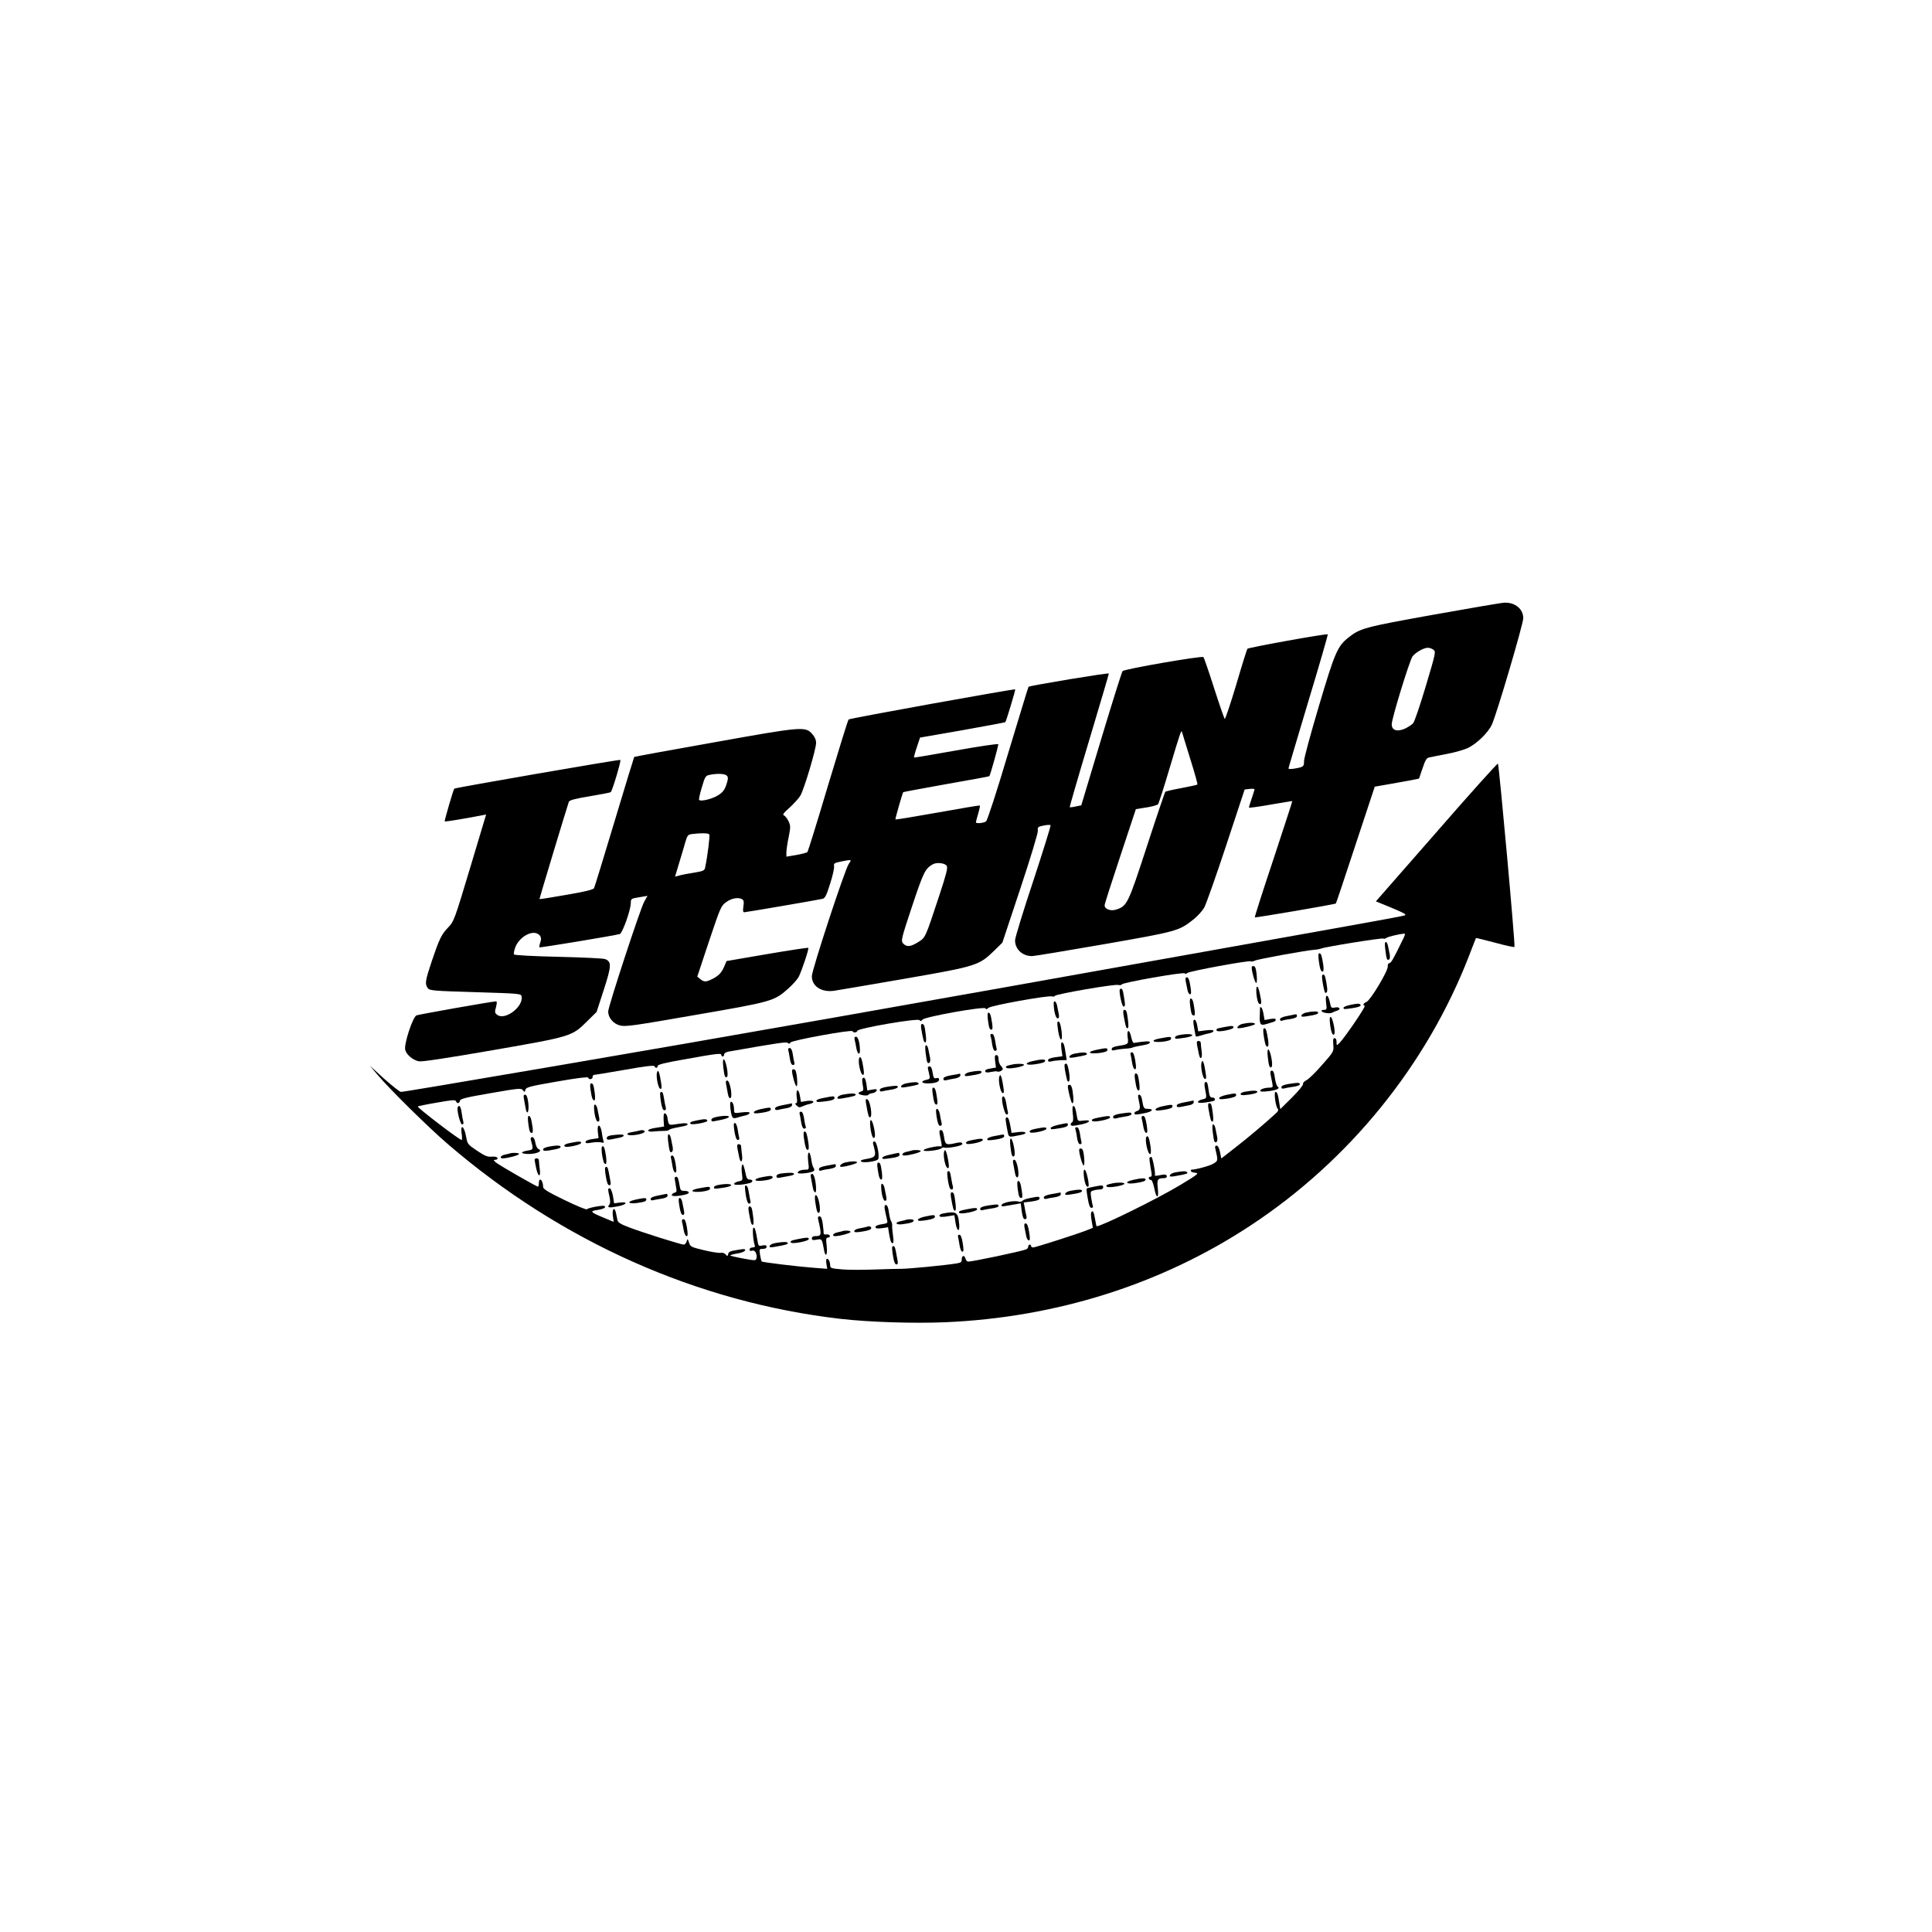<?xml version="1.0" standalone="no"?>
<!DOCTYPE svg PUBLIC "-//W3C//DTD SVG 20010904//EN"
 "http://www.w3.org/TR/2001/REC-SVG-20010904/DTD/svg10.dtd">
<svg version="1.0" xmlns="http://www.w3.org/2000/svg"
 width="1366pt" height="1366pt" viewBox="0 0 1366 1366"
 preserveAspectRatio="xMidYMid meet">
<g transform="translate(0,1366) scale(0.1,-0.1)"
fill="#000000" stroke="none">
<path d="M10136 9314 c-489 -88 -519 -96 -601 -161 -78 -61 -97 -105 -209
-482 -58 -195 -106 -371 -106 -392 0 -40 -2 -42 -72 -54 -21 -3 -38 -3 -38 2
0 4 64 218 141 476 78 257 139 470 137 472 -7 7 -560 -93 -568 -102 -4 -4 -40
-119 -80 -256 -41 -136 -77 -244 -81 -240 -4 5 -38 103 -75 218 -37 116 -71
214 -75 219 -10 11 -558 -84 -572 -99 -5 -5 -73 -221 -151 -480 l-141 -469
-39 -8 c-21 -5 -41 -7 -43 -5 -1 2 60 214 137 470 77 257 140 470 140 475 0 7
-557 -85 -568 -94 -2 -1 -66 -213 -144 -470 -82 -276 -147 -474 -156 -481 -16
-13 -72 -18 -72 -7 0 3 7 31 16 61 9 30 14 56 12 58 -1 2 -136 -21 -298 -50
-162 -29 -297 -51 -299 -49 -3 3 49 184 55 193 2 2 139 27 305 57 166 29 303
54 304 56 7 9 66 219 63 226 -1 5 -136 -15 -298 -44 -162 -29 -296 -52 -298
-50 -1 2 7 34 20 72 l23 69 299 52 c164 29 301 55 304 57 6 6 73 228 70 232
-6 5 -1171 -205 -1178 -213 -5 -4 -70 -215 -146 -468 -75 -253 -141 -464 -145
-469 -4 -5 -40 -14 -78 -21 l-71 -12 0 30 c0 17 7 65 16 108 14 72 14 80 -1
113 -9 19 -24 37 -32 41 -13 4 -3 17 40 55 30 28 64 65 75 83 26 41 112 330
112 374 0 22 -9 43 -28 64 -48 54 -71 52 -695 -60 -307 -54 -560 -101 -563
-103 -2 -3 -65 -209 -140 -459 -75 -250 -140 -461 -144 -469 -6 -10 -66 -25
-196 -47 -103 -18 -189 -32 -190 -30 -1 2 197 659 208 688 4 11 43 22 147 39
78 13 145 26 149 29 11 8 75 222 68 228 -5 5 -1165 -196 -1174 -203 -6 -4 -71
-228 -68 -232 3 -3 167 24 267 44 l26 5 -113 -377 c-109 -363 -115 -379 -152
-418 -51 -52 -65 -82 -119 -241 -47 -141 -50 -161 -29 -191 13 -18 36 -20 338
-29 321 -10 323 -10 326 -32 11 -74 -119 -170 -173 -128 -17 13 -18 20 -8 55
7 28 7 40 0 40 -25 0 -544 -92 -562 -99 -27 -11 -90 -204 -80 -244 9 -35 55
-73 97 -81 23 -4 200 23 523 79 557 97 558 97 666 204 l67 66 51 157 c55 169
56 199 9 217 -13 5 -161 12 -331 16 -177 4 -310 11 -313 17 -3 5 1 29 10 52
25 64 102 114 150 97 30 -12 38 -34 25 -67 -5 -15 -7 -29 -5 -32 5 -4 524 82
568 94 19 6 78 171 78 220 0 29 2 31 59 40 l59 10 -23 -41 c-27 -47 -255 -742
-255 -777 0 -43 36 -86 82 -98 38 -11 93 -3 535 74 545 94 556 97 658 188 31
28 63 64 72 81 22 44 74 199 68 205 -3 3 -134 -17 -292 -44 l-286 -49 -15 -35
c-19 -46 -39 -68 -84 -91 -46 -23 -60 -24 -87 -1 l-21 17 83 250 c81 241 85
251 122 277 38 28 87 36 114 19 10 -7 12 -20 7 -50 -4 -29 -3 -41 6 -41 12 0
515 86 554 95 17 4 28 25 53 106 18 56 31 112 28 125 -3 20 2 23 51 33 75 15
76 15 53 -17 -27 -38 -261 -750 -261 -794 0 -72 69 -116 158 -103 26 4 251 42
499 85 511 89 524 93 634 200 l56 55 127 382 c71 214 126 394 124 410 -3 25 1
28 40 36 24 5 46 6 50 3 3 -3 -52 -180 -122 -393 -71 -212 -128 -401 -129
-419 -2 -64 51 -114 120 -114 15 0 244 38 509 84 519 91 528 93 632 175 28 22
62 60 76 83 13 24 83 221 155 439 l131 397 35 4 c19 2 35 1 35 -2 0 -4 -9 -33
-20 -65 -11 -32 -20 -61 -20 -65 0 -3 69 6 153 21 83 14 153 26 154 25 1 -1
-59 -186 -133 -410 -75 -224 -134 -409 -132 -412 5 -4 567 92 573 98 2 2 65
189 139 415 l136 411 98 17 c53 9 124 22 156 28 l59 12 25 73 c18 56 29 73 45
76 12 3 68 14 125 25 56 10 123 30 150 42 64 31 144 109 170 166 34 73 222
711 222 752 0 65 -57 112 -132 110 -18 0 -244 -39 -502 -85z m-1 -248 c18 -13
16 -23 -54 -257 -40 -134 -80 -253 -90 -263 -9 -10 -35 -27 -58 -38 -55 -24
-93 -12 -93 31 0 41 126 450 147 480 22 28 79 61 108 61 12 0 30 -6 40 -14z
m-1720 -770 c31 -98 54 -180 51 -183 -3 -3 -54 -14 -113 -25 -59 -11 -111 -23
-114 -26 -3 -4 -62 -177 -130 -386 -133 -408 -140 -422 -217 -447 -39 -13 -82
3 -82 30 0 9 50 165 111 348 l110 332 75 12 c40 6 78 17 82 23 5 6 42 121 82
256 75 251 82 271 87 255 1 -6 28 -90 58 -189z m-3275 -121 c9 -11 9 -24 -4
-62 -12 -37 -26 -55 -57 -75 -40 -26 -123 -47 -136 -34 -3 3 5 43 19 88 22 76
27 84 54 89 55 12 111 9 124 -6z m-125 -415 c6 -9 -13 -156 -30 -237 -4 -18
-16 -23 -77 -33 -40 -6 -87 -15 -104 -20 l-31 -8 29 97 c16 53 36 119 44 148
14 47 18 52 47 56 66 8 116 7 122 -3z m1679 -222 c8 -14 -3 -59 -53 -210 -100
-303 -97 -296 -149 -329 -54 -34 -82 -36 -106 -10 -17 19 -15 29 63 264 81
242 92 265 146 296 28 16 86 9 99 -11z"/>
<path d="M10157 7777 l-429 -490 112 -46 c82 -34 107 -47 93 -53 -10 -4 -198
-39 -418 -78 -220 -39 -625 -112 -900 -161 -2200 -394 -3511 -625 -4670 -823
-842 -144 -1095 -186 -1110 -186 -9 0 -61 42 -118 92 l-102 93 55 -65 c85
-101 362 -374 495 -488 803 -691 1767 -1120 2779 -1237 203 -23 509 -33 735
-24 787 33 1531 268 2161 683 700 460 1247 1136 1546 1906 26 69 49 126 50
128 1 1 61 -14 134 -33 73 -20 135 -34 138 -30 7 6 -109 1287 -117 1296 -3 4
-199 -214 -434 -484z m-238 -759 c-68 -140 -84 -168 -96 -168 -7 0 -12 -10
-11 -23 3 -31 -121 -237 -149 -250 -24 -11 -30 -23 -14 -29 10 -3 -142 -226
-179 -263 -20 -19 -20 -19 -20 8 0 16 -5 27 -14 27 -10 0 -12 -12 -9 -47 4
-48 3 -49 -80 -143 -45 -52 -95 -101 -111 -108 -15 -8 -25 -19 -23 -26 3 -7
-32 -50 -78 -96 l-83 -82 -7 43 c-9 63 -15 79 -27 79 -12 0 0 -99 15 -118 8
-10 5 -18 -9 -31 -77 -71 -195 -171 -284 -240 l-105 -82 -9 46 c-6 28 -15 45
-24 45 -10 0 -13 -7 -9 -22 20 -86 20 -85 -15 -106 -25 -15 -123 -42 -155 -42
-2 0 -3 -4 -3 -9 0 -6 14 -11 32 -13 28 -3 19 -10 -108 -87 -165 -99 -555
-291 -590 -291 -2 0 -6 17 -9 38 -11 62 -16 75 -27 64 -6 -6 -6 -28 0 -61 l9
-52 -34 -14 c-54 -23 -372 -125 -388 -125 -8 0 -15 5 -15 10 0 6 -4 10 -10 10
-5 0 -10 -6 -10 -14 0 -8 -7 -17 -16 -20 -40 -15 -376 -86 -409 -86 -7 0 -15
9 -18 20 -7 28 -27 25 -27 -4 0 -19 -6 -24 -37 -29 -78 -13 -340 -38 -388 -38
-27 0 -115 -2 -195 -5 -79 -3 -182 -3 -227 1 -71 6 -83 9 -83 25 0 26 -11 50
-22 50 -7 0 -8 -14 -5 -36 l6 -35 -92 7 c-110 8 -366 39 -372 45 -2 3 -7 24
-11 47 -6 40 -6 42 20 42 16 0 26 5 26 15 0 11 -7 13 -29 9 -27 -6 -29 -4 -35
33 -14 80 -18 93 -28 93 -10 0 -3 -95 9 -127 3 -8 -2 -13 -16 -13 -12 0 -21
-6 -21 -15 0 -9 6 -12 16 -8 19 7 34 -13 34 -44 0 -15 -6 -23 -17 -23 -26 0
-163 27 -169 33 -3 3 18 9 47 14 29 4 54 14 57 22 3 10 -5 12 -39 6 -66 -10
-77 -14 -81 -33 -3 -15 -5 -15 -18 -1 -7 9 -24 14 -36 11 -13 -2 -65 6 -118
19 -88 21 -95 24 -104 53 -10 30 -11 30 -17 9 -4 -13 -13 -23 -20 -23 -20 0
-292 86 -384 121 -66 25 -82 35 -86 55 -3 13 -7 35 -10 49 -10 45 -28 29 -22
-19 l6 -45 -72 30 c-94 39 -99 46 -43 54 45 7 65 19 49 28 -11 7 -117 -13
-123 -23 -3 -5 -74 24 -158 65 -120 58 -152 78 -152 94 0 26 -10 51 -21 51 -5
0 -9 -11 -9 -25 0 -14 -3 -25 -6 -25 -11 0 -270 149 -295 169 -21 18 -22 20
-6 21 10 0 17 6 15 12 -3 8 -18 12 -41 10 -29 -3 -49 5 -104 42 -67 45 -68 47
-78 103 -13 71 -41 90 -31 19 4 -25 4 -46 0 -46 -16 0 -317 230 -310 237 2 2
63 15 135 27 107 19 131 21 135 10 7 -19 24 -17 28 3 2 14 42 24 217 54 200
35 216 36 228 21 12 -16 13 -15 18 3 5 18 32 25 223 58 141 25 218 34 220 28
6 -17 32 -13 32 4 0 8 4 15 10 15 5 0 103 16 217 36 146 26 208 33 211 25 5
-15 22 -14 22 2 0 10 52 23 178 45 245 44 272 47 272 33 0 -6 5 -11 10 -11 6
0 10 7 10 15 0 8 13 16 33 20 352 62 408 70 417 61 8 -8 13 -7 19 3 10 16 434
93 439 80 5 -13 30 -11 34 3 6 18 430 91 440 75 6 -9 11 -8 21 4 16 20 440 96
445 79 3 -8 10 -6 21 4 18 17 425 90 449 81 9 -3 18 -1 21 4 8 13 419 84 447
77 12 -3 24 -1 26 4 4 13 437 89 444 78 3 -5 12 -4 20 3 16 13 434 90 447 82
5 -3 19 -1 30 5 22 11 364 73 422 77 17 1 37 5 45 8 31 13 431 77 441 71 5 -3
15 -1 22 5 11 8 85 26 125 30 9 1 6 -12 -9 -41z"/>
<path d="M9795 6943 c8 -65 12 -76 26 -67 6 3 8 19 5 35 -3 16 -9 43 -12 59
-3 17 -10 30 -16 30 -7 0 -8 -20 -3 -57z"/>
<path d="M9324 6870 c8 -61 15 -80 28 -80 6 0 8 18 4 48 -10 64 -15 82 -28 82
-7 0 -8 -17 -4 -50z"/>
<path d="M8850 6820 c0 -30 23 -110 32 -110 10 0 3 93 -8 112 -7 11 -24 10
-24 -2z"/>
<path d="M9349 6765 c-8 -7 14 -125 22 -125 15 0 17 16 7 73 -9 52 -16 65 -29
52z"/>
<path d="M8384 6720 c3 -16 9 -43 12 -60 3 -16 11 -30 18 -30 9 0 10 14 2 60
-6 40 -14 60 -24 60 -10 0 -12 -8 -8 -30z"/>
<path d="M8886 6682 c-10 -16 2 -110 16 -118 18 -12 20 5 6 68 -8 40 -16 58
-22 50z"/>
<path d="M7918 6665 c-9 -10 15 -126 26 -122 13 4 13 5 2 75 -7 48 -15 60 -28
47z"/>
<path d="M9376 6571 c6 -48 5 -51 -15 -51 -12 0 -20 -4 -17 -9 8 -13 57 -20
75 -11 9 5 24 11 34 14 30 9 20 29 -12 23 -28 -6 -30 -4 -38 35 -13 64 -36 63
-27 -1z"/>
<path d="M8415 6548 c8 -59 12 -68 27 -68 7 0 8 16 3 46 -8 58 -14 74 -27 74
-6 0 -7 -20 -3 -52z"/>
<path d="M7450 6566 c0 -50 14 -106 27 -106 11 0 13 8 9 30 -3 17 -9 44 -12
60 -6 30 -24 42 -24 16z"/>
<path d="M9552 6556 c-29 -6 -53 -15 -53 -21 1 -12 1 -12 69 -2 28 4 52 12 52
17 0 16 -14 17 -68 6z"/>
<path d="M8909 6538 c0 -2 -1 -29 -2 -60 -2 -65 5 -72 55 -56 18 6 39 12 46
14 6 2 12 8 12 15 0 7 -13 9 -40 4 l-39 -7 -7 41 c-4 23 -11 44 -15 47 -5 3
-9 4 -10 2z"/>
<path d="M7944 6483 c14 -79 18 -93 28 -93 7 0 8 20 3 58 -8 63 -11 72 -27 72
-6 0 -8 -14 -4 -37z"/>
<path d="M9236 6501 c-16 -3 -31 -12 -34 -20 -3 -10 5 -12 39 -6 62 9 79 15
79 26 0 10 -39 10 -84 0z"/>
<path d="M6985 6448 c8 -59 12 -68 26 -68 7 0 8 16 4 43 -9 61 -15 77 -27 77
-6 0 -7 -19 -3 -52z"/>
<path d="M9103 6477 c-35 -6 -53 -15 -53 -24 0 -9 6 -13 14 -10 7 3 34 9 60
12 29 5 46 12 46 21 0 8 -3 13 -7 13 -5 -1 -32 -6 -60 -12z"/>
<path d="M9404 6418 c8 -60 20 -86 30 -69 10 16 -13 121 -26 121 -7 0 -8 -18
-4 -52z"/>
<path d="M8443 6393 c5 -32 11 -60 12 -61 2 -2 18 1 37 7 18 6 45 13 61 16 15
3 27 10 27 16 0 7 -19 8 -54 4 l-54 -7 -7 41 c-4 23 -12 41 -19 41 -10 0 -11
-13 -3 -57z"/>
<path d="M7477 6433 c-3 -4 0 -34 5 -65 13 -77 33 -77 24 -1 -7 56 -18 83 -29
66z"/>
<path d="M8786 6421 c-27 -5 -50 -31 -29 -31 32 0 122 24 117 31 -6 10 -44 10
-88 0z"/>
<path d="M6514 6383 c14 -79 18 -93 28 -93 7 0 8 20 3 58 -8 63 -11 72 -27 72
-6 0 -8 -14 -4 -37z"/>
<path d="M8655 6398 c-55 -10 -60 -13 -51 -26 7 -12 117 9 117 23 1 13 -9 14
-66 3z"/>
<path d="M8934 6343 c10 -65 15 -83 28 -83 7 0 8 17 4 48 -10 64 -15 82 -28
82 -7 0 -8 -17 -4 -47z"/>
<path d="M7973 6326 c7 -49 6 -50 -67 -61 -30 -5 -46 -12 -46 -22 0 -10 6 -12
20 -8 10 3 42 8 69 10 27 1 53 5 58 8 4 3 26 8 48 12 61 10 75 15 75 27 0 8
-33 7 -114 -6 -5 0 -13 18 -18 42 -12 57 -33 56 -25 -2z"/>
<path d="M7003 6336 c3 -7 9 -34 12 -60 5 -30 12 -46 22 -46 9 0 12 7 9 18 -2
9 -8 36 -11 60 -5 28 -12 42 -22 42 -9 0 -13 -6 -10 -14z"/>
<path d="M8335 6341 c-16 -3 -29 -11 -27 -16 2 -12 2 -12 70 -2 28 4 52 12 52
17 0 11 -48 11 -95 1z"/>
<path d="M6043 6308 c3 -13 9 -40 12 -60 8 -41 25 -52 25 -15 0 52 -13 97 -27
97 -11 0 -14 -7 -10 -22z"/>
<path d="M8201 6318 c-72 -13 -53 -32 23 -23 38 5 56 12 56 21 0 16 -3 16 -79
2z"/>
<path d="M8464 6270 c3 -16 9 -43 12 -60 9 -50 28 -36 20 16 -3 26 -6 53 -6
60 0 8 -7 14 -16 14 -12 0 -14 -7 -10 -30z"/>
<path d="M7505 6241 l7 -49 -51 -7 c-34 -5 -51 -12 -51 -21 0 -10 7 -13 26 -8
14 4 44 7 66 8 l40 1 -7 45 c-9 62 -15 80 -27 80 -6 0 -7 -18 -3 -49z"/>
<path d="M6545 6213 c8 -65 12 -76 26 -67 6 3 8 19 5 35 -3 16 -9 43 -12 59
-3 17 -10 30 -16 30 -7 0 -8 -20 -3 -57z"/>
<path d="M5574 6233 c2 -10 8 -37 11 -60 4 -28 12 -43 22 -43 9 0 13 6 9 18
-2 9 -8 36 -11 60 -4 27 -12 42 -22 42 -9 0 -13 -6 -9 -17z"/>
<path d="M7761 6239 c-80 -15 -70 -34 13 -24 38 5 56 12 56 21 0 15 -5 16 -69
3z"/>
<path d="M8964 6184 c7 -64 14 -80 27 -67 12 12 -10 123 -24 123 -6 0 -7 -21
-3 -56z"/>
<path d="M7601 6211 c-19 -3 -36 -12 -39 -20 -4 -11 4 -12 34 -7 81 14 94 18
88 27 -6 10 -30 10 -83 0z"/>
<path d="M7994 6203 c2 -10 8 -37 11 -60 4 -24 12 -43 19 -43 10 0 10 14 3 60
-7 41 -14 60 -24 60 -9 0 -12 -7 -9 -17z"/>
<path d="M7036 6156 l6 -44 -40 -7 c-28 -4 -39 -11 -36 -20 4 -9 15 -10 42 -4
20 4 39 6 43 3 11 -6 39 7 39 18 0 5 -7 16 -15 24 -8 9 -15 29 -15 45 0 19 -5
29 -15 29 -12 0 -13 -9 -9 -44z"/>
<path d="M6076 6181 c-13 -21 8 -121 26 -121 7 0 8 16 3 46 -9 64 -20 91 -29
75z"/>
<path d="M5114 6114 c7 -64 14 -80 27 -67 12 12 -10 123 -24 123 -6 0 -7 -21
-3 -56z"/>
<path d="M7303 6158 c-62 -13 -56 -32 7 -24 59 8 80 15 80 27 0 11 -31 10 -87
-3z"/>
<path d="M8496 6149 c-10 -24 7 -112 22 -117 11 -3 12 6 6 44 -4 27 -10 58
-14 69 -7 17 -9 18 -14 4z"/>
<path d="M7155 6133 c-41 -9 -49 -13 -39 -23 12 -12 124 8 124 21 0 9 -49 10
-85 2z"/>
<path d="M7528 6135 c-3 -3 -1 -27 4 -53 13 -67 17 -77 27 -66 5 5 5 33 -1 67
-9 53 -16 65 -30 52z"/>
<path d="M6560 6113 c0 -5 4 -25 9 -45 8 -35 7 -37 -20 -43 -41 -9 -36 -25 9
-25 53 0 82 10 82 27 0 10 -7 14 -20 10 -16 -4 -20 2 -26 39 -4 28 -11 44 -20
44 -8 0 -14 -3 -14 -7z"/>
<path d="M5600 6090 c0 -30 23 -110 32 -110 10 0 3 93 -8 112 -7 11 -24 10
-24 -2z"/>
<path d="M4646 6079 c-10 -24 7 -112 22 -117 11 -3 12 6 6 44 -4 27 -10 58
-14 69 -7 17 -9 18 -14 4z"/>
<path d="M6861 6081 c-19 -3 -36 -12 -39 -20 -3 -10 5 -12 39 -6 62 9 79 15
79 26 0 10 -25 10 -79 0z"/>
<path d="M8984 6060 c3 -16 9 -43 12 -60 5 -26 3 -30 -18 -30 -35 0 -68 -11
-68 -22 0 -7 21 -8 58 -3 60 7 86 20 65 33 -6 4 -15 31 -19 60 -4 36 -11 52
-21 52 -11 0 -13 -8 -9 -30z"/>
<path d="M6728 6058 c-40 -7 -58 -15 -58 -25 0 -11 7 -14 23 -10 12 3 39 9 60
12 22 4 37 13 37 21 0 8 -1 13 -2 13 -2 -1 -29 -6 -60 -11z"/>
<path d="M8025 6028 c9 -62 15 -78 27 -78 6 0 7 19 3 53 -8 58 -12 67 -26 67
-7 0 -8 -16 -4 -42z"/>
<path d="M7066 6049 c-10 -24 7 -112 22 -117 11 -3 12 6 6 44 -4 27 -10 58
-14 69 -7 17 -9 18 -14 4z"/>
<path d="M6098 6035 c-3 -3 -2 -24 2 -47 7 -35 5 -41 -11 -45 -11 -3 -19 -9
-19 -13 0 -11 63 -22 69 -11 3 5 17 11 30 12 14 2 26 10 29 18 4 11 -3 12 -31
7 l-35 -6 -6 45 c-7 42 -15 53 -28 40z"/>
<path d="M5134 5993 c3 -16 8 -45 12 -65 4 -23 11 -35 18 -32 18 7 -3 124 -22
124 -10 0 -12 -8 -8 -27z"/>
<path d="M6411 6001 c-19 -3 -36 -12 -39 -20 -4 -11 4 -12 34 -7 81 14 94 18
88 27 -6 10 -30 10 -83 0z"/>
<path d="M8518 6005 c-3 -3 -2 -25 3 -48 12 -62 12 -64 -21 -70 -16 -4 -30
-12 -30 -18 0 -7 16 -9 53 -4 28 4 55 9 60 12 14 8 7 23 -12 23 -15 0 -20 10
-26 55 -6 51 -13 64 -27 50z"/>
<path d="M9118 5997 c-40 -6 -58 -14 -58 -24 0 -9 7 -12 18 -9 9 3 38 8 65 12
43 6 59 17 40 27 -5 2 -34 -1 -65 -6z"/>
<path d="M4175 5958 c9 -62 15 -78 27 -78 6 0 7 19 3 53 -8 58 -12 67 -26 67
-7 0 -8 -16 -4 -42z"/>
<path d="M6278 5977 c-40 -6 -58 -14 -58 -24 0 -9 7 -12 18 -9 9 2 36 8 59 11
41 6 62 19 46 27 -5 2 -34 0 -65 -5z"/>
<path d="M7550 5982 c0 -28 24 -122 31 -122 11 0 11 21 3 84 -4 29 -12 46 -20
46 -8 0 -14 -4 -14 -8z"/>
<path d="M6595 5924 c8 -58 14 -74 27 -74 7 0 8 17 3 46 -8 58 -14 74 -27 74
-7 0 -8 -17 -3 -46z"/>
<path d="M5633 5905 c5 -32 3 -45 -5 -45 -8 0 -6 -7 5 -17 13 -13 21 -15 39
-6 13 6 35 14 51 17 46 11 32 29 -17 22 l-43 -7 -7 41 c-9 57 -30 53 -23 -5z"/>
<path d="M8802 5941 c-39 -7 -42 -27 -4 -24 53 4 92 14 92 23 0 11 -35 11 -88
1z"/>
<path d="M4668 5935 c-2 -3 0 -32 5 -65 7 -42 14 -60 24 -60 11 0 13 7 10 23
-4 12 -9 41 -13 65 -6 39 -13 49 -26 37z"/>
<path d="M5961 5921 c-19 -3 -36 -12 -39 -20 -4 -11 4 -12 34 -7 80 14 94 18
94 27 0 10 -35 10 -89 0z"/>
<path d="M8668 5918 c-27 -6 -48 -16 -48 -22 0 -10 14 -10 60 -3 39 6 60 14
60 23 0 16 -5 16 -72 2z"/>
<path d="M3704 5893 c3 -16 8 -45 12 -66 10 -61 27 -28 19 37 -5 39 -12 56
-22 56 -11 0 -13 -8 -9 -27z"/>
<path d="M8051 5883 c13 -57 11 -71 -11 -78 -23 -7 -27 -25 -5 -25 7 0 37 5
65 11 51 11 60 29 14 29 -26 0 -29 4 -39 63 -3 21 -12 37 -19 37 -11 0 -12 -8
-5 -37z"/>
<path d="M5822 5897 c-29 -5 -51 -14 -50 -19 4 -12 3 -12 71 -4 39 5 57 12 57
22 0 16 -3 16 -78 1z"/>
<path d="M7087 5903 c-10 -17 16 -123 30 -123 9 0 12 7 9 18 -2 9 -8 36 -11
59 -7 42 -19 61 -28 46z"/>
<path d="M6124 5854 c14 -80 18 -94 27 -94 21 0 2 121 -20 128 -11 4 -12 -4
-7 -34z"/>
<path d="M8378 5867 c-39 -7 -58 -15 -58 -24 0 -11 8 -13 30 -9 17 3 44 9 60
12 17 3 30 12 30 20 0 8 -1 13 -2 13 -2 -1 -29 -6 -60 -12z"/>
<path d="M5165 5818 c9 -65 14 -71 51 -59 16 5 41 12 57 15 15 4 27 11 27 17
0 7 -19 8 -55 4 -54 -7 -55 -7 -55 18 0 33 -9 57 -22 57 -6 0 -7 -20 -3 -52z"/>
<path d="M5538 5847 c-39 -7 -58 -15 -58 -25 0 -10 7 -12 23 -9 12 3 39 9 60
12 22 4 37 13 37 21 0 8 -1 13 -2 13 -2 -1 -29 -6 -60 -12z"/>
<path d="M8544 5823 c14 -79 18 -93 28 -93 7 0 8 20 3 58 -8 63 -11 72 -27 72
-6 0 -8 -14 -4 -37z"/>
<path d="M4200 5836 c0 -50 14 -106 27 -106 11 0 13 8 9 30 -3 17 -9 44 -12
60 -6 30 -24 42 -24 16z"/>
<path d="M8218 5838 c-27 -6 -48 -16 -48 -22 0 -10 14 -10 60 -3 39 6 60 14
60 23 0 16 -5 16 -72 2z"/>
<path d="M3237 5833 c-10 -17 17 -123 30 -123 9 0 12 7 9 18 -3 9 -8 38 -12
65 -6 43 -16 58 -27 40z"/>
<path d="M7585 5786 c5 -35 3 -56 -4 -60 -16 -10 -14 -26 4 -26 7 0 37 5 65
11 60 13 69 34 10 26 -39 -5 -40 -5 -46 31 -9 57 -15 72 -25 72 -7 0 -8 -20
-4 -54z"/>
<path d="M5378 5818 c-27 -6 -48 -16 -48 -22 0 -10 14 -10 60 -3 39 6 60 14
60 23 0 16 -5 16 -72 2z"/>
<path d="M6623 5760 c7 -42 14 -60 24 -60 11 0 14 7 10 23 -3 12 -9 39 -12 60
-4 20 -13 37 -19 37 -10 0 -10 -14 -3 -60z"/>
<path d="M5654 5783 c2 -10 8 -37 11 -60 5 -29 12 -43 22 -43 9 0 13 6 10 14
-3 7 -9 34 -12 60 -5 30 -12 46 -22 46 -9 0 -12 -7 -9 -17z"/>
<path d="M7928 5787 c-41 -6 -58 -14 -58 -24 0 -11 7 -13 23 -10 12 4 41 9 65
13 38 6 53 17 35 27 -5 2 -34 -1 -65 -6z"/>
<path d="M4692 5743 l3 -48 -58 -9 c-35 -5 -56 -13 -54 -20 2 -6 17 -9 38 -6
19 2 51 4 72 4 20 0 37 3 37 7 0 4 28 12 61 18 34 6 64 13 67 16 14 14 -13 17
-68 8 -66 -10 -62 -13 -72 51 -2 11 -9 21 -16 24 -9 3 -11 -10 -10 -45z"/>
<path d="M5088 5767 c-39 -6 -58 -14 -58 -23 0 -17 -1 -16 72 -1 77 16 65 36
-14 24z"/>
<path d="M3735 5718 c8 -59 12 -68 26 -68 7 0 8 16 4 43 -9 61 -15 77 -27 77
-6 0 -7 -19 -3 -52z"/>
<path d="M7771 5759 c-46 -9 -58 -15 -48 -25 10 -11 120 10 125 24 4 14 -12
14 -77 1z"/>
<path d="M8073 5748 c3 -13 9 -40 12 -60 4 -21 13 -38 19 -38 10 0 10 14 3 60
-7 42 -14 60 -24 60 -11 0 -14 -7 -10 -22z"/>
<path d="M7110 5747 c0 -8 5 -39 11 -71 13 -63 3 -59 99 -40 51 10 35 27 -19
20 l-49 -6 -6 37 c-10 56 -16 73 -27 73 -5 0 -9 -6 -9 -13z"/>
<path d="M4931 5739 c-46 -9 -58 -15 -48 -25 9 -10 118 10 118 21 0 14 -18 15
-70 4z"/>
<path d="M6154 5688 c8 -60 20 -86 30 -69 10 16 -13 121 -26 121 -7 0 -8 -18
-4 -52z"/>
<path d="M5193 5660 c7 -41 14 -60 24 -60 9 0 12 7 9 18 -2 9 -8 36 -11 60 -4
23 -12 42 -19 42 -10 0 -10 -14 -3 -60z"/>
<path d="M7482 5707 c-29 -7 -53 -16 -53 -22 1 -12 0 -12 69 -1 34 5 52 13 52
22 0 16 3 16 -68 1z"/>
<path d="M8575 5653 c8 -65 12 -76 26 -67 6 3 8 19 5 35 -3 16 -9 43 -12 59
-3 17 -10 30 -16 30 -7 0 -8 -20 -3 -57z"/>
<path d="M4227 5656 l5 -43 -46 -7 c-28 -4 -46 -12 -46 -20 0 -10 10 -11 43
-5 23 4 53 5 66 2 19 -5 23 -3 18 9 -3 9 -9 36 -12 62 -10 61 -35 64 -28 2z"/>
<path d="M7327 5680 c-39 -7 -54 -16 -44 -26 10 -10 110 10 115 24 4 13 -12
14 -71 2z"/>
<path d="M7603 5676 c3 -7 9 -34 12 -60 5 -30 12 -46 22 -46 9 0 12 7 9 18 -2
9 -8 36 -11 60 -5 28 -12 42 -22 42 -9 0 -13 -6 -10 -14z"/>
<path d="M4515 5665 c-5 -2 -27 -6 -49 -10 -26 -4 -35 -10 -28 -17 13 -13 114
3 120 20 3 11 -19 15 -43 7z"/>
<path d="M6644 5640 c3 -16 9 -44 12 -61 4 -20 2 -29 -4 -25 -14 8 -122 -15
-122 -27 0 -12 109 -1 126 14 7 6 17 8 22 5 5 -3 37 -1 70 5 42 8 59 15 56 24
-4 9 -15 10 -42 4 -73 -17 -79 -14 -87 41 -5 34 -11 50 -22 50 -11 0 -13 -8
-9 -30z"/>
<path d="M5684 5613 c10 -65 15 -83 28 -83 7 0 8 17 4 48 -10 64 -15 82 -28
82 -7 0 -8 -17 -4 -47z"/>
<path d="M4323 5633 c-21 -3 -33 -10 -33 -19 0 -12 7 -14 30 -10 17 3 44 9 60
12 17 3 30 10 30 15 0 9 -25 10 -87 2z"/>
<path d="M4725 5583 c8 -65 12 -76 26 -67 6 3 8 19 5 35 -3 16 -9 43 -12 59
-3 17 -10 30 -16 30 -7 0 -8 -20 -3 -57z"/>
<path d="M7033 5628 c-31 -5 -53 -15 -53 -22 0 -10 13 -10 60 -3 39 6 60 14
60 23 0 8 -3 13 -7 13 -5 -1 -32 -6 -60 -11z"/>
<path d="M8105 5621 c-12 -21 10 -121 27 -121 6 0 7 19 3 53 -9 62 -19 85 -30
68z"/>
<path d="M3753 5603 c19 -71 20 -71 -23 -78 -58 -10 -49 -25 15 -24 56 2 94
22 62 35 -9 3 -18 23 -22 45 -4 25 -12 39 -22 39 -9 0 -13 -7 -10 -17z"/>
<path d="M6877 5600 c-39 -7 -54 -16 -44 -26 10 -10 110 10 115 24 4 13 -12
14 -71 2z"/>
<path d="M7144 5554 c7 -64 14 -80 27 -67 12 12 -10 123 -24 123 -6 0 -7 -21
-3 -56z"/>
<path d="M4037 5580 c-39 -7 -54 -16 -44 -26 10 -10 110 10 115 24 4 13 -12
14 -71 2z"/>
<path d="M6173 5573 c25 -91 23 -95 -56 -109 -25 -4 -35 -10 -29 -16 13 -13
108 0 120 15 14 18 -8 127 -25 127 -9 0 -12 -7 -10 -17z"/>
<path d="M3898 5556 c-38 -6 -58 -14 -58 -23 0 -10 10 -12 43 -7 67 11 87 18
79 29 -5 7 -27 7 -64 1z"/>
<path d="M5214 5540 c3 -16 9 -43 12 -60 9 -50 28 -36 20 16 -3 26 -6 53 -6
60 0 8 -7 14 -16 14 -12 0 -14 -7 -10 -30z"/>
<path d="M4256 5551 c-6 -10 -1 -61 11 -103 2 -10 9 -18 15 -18 6 0 7 19 3 53
-8 60 -19 85 -29 68z"/>
<path d="M7630 5530 c0 -30 23 -110 32 -110 10 0 3 93 -8 112 -7 11 -24 10
-24 -2z"/>
<path d="M6445 5525 c-5 -2 -22 -6 -37 -9 -29 -7 -39 -26 -13 -26 32 0 115 22
115 31 0 8 -43 11 -65 4z"/>
<path d="M6676 5519 c-10 -24 7 -112 23 -117 11 -4 12 5 7 43 -4 26 -11 57
-16 69 -7 18 -9 18 -14 5z"/>
<path d="M3605 5505 c-5 -2 -22 -6 -37 -9 -29 -7 -39 -26 -13 -26 32 0 115 22
115 31 0 8 -43 11 -65 4z"/>
<path d="M5714 5450 c7 -59 7 -60 -18 -60 -32 0 -56 -10 -56 -22 0 -12 100 -1
114 13 5 5 5 13 -1 21 -6 7 -14 34 -17 61 -11 71 -30 60 -22 -13z"/>
<path d="M6292 5496 c-29 -6 -53 -15 -53 -21 1 -12 1 -12 69 -2 35 5 52 12 52
22 0 8 -3 14 -7 14 -5 -1 -32 -6 -61 -13z"/>
<path d="M4744 5473 c2 -10 8 -37 11 -60 4 -24 12 -43 19 -43 10 0 10 14 3 60
-7 41 -14 60 -24 60 -9 0 -12 -7 -9 -17z"/>
<path d="M8128 5475 c-3 -3 1 -34 7 -70 11 -56 11 -65 -2 -65 -8 0 -13 -6 -10
-12 2 -7 9 -12 15 -11 6 2 16 -24 23 -57 15 -79 34 -79 25 -1 -7 62 -2 71 45
71 19 0 26 15 11 24 -4 3 -25 1 -45 -4 -20 -4 -35 -4 -32 0 7 11 -16 130 -24
130 -4 0 -10 -2 -13 -5z"/>
<path d="M3780 5460 c0 -5 5 -32 11 -60 14 -64 34 -68 25 -4 -3 26 -6 53 -6
60 0 8 -7 14 -15 14 -8 0 -15 -4 -15 -10z"/>
<path d="M7164 5433 c3 -16 8 -45 12 -65 4 -23 11 -35 18 -32 18 7 -3 124 -22
124 -10 0 -12 -8 -8 -27z"/>
<path d="M5976 5441 c-28 -6 -50 -31 -27 -31 28 0 111 23 111 31 0 10 -39 10
-84 0z"/>
<path d="M6205 5398 c9 -62 15 -78 27 -78 6 0 7 19 3 53 -8 58 -12 67 -26 67
-7 0 -8 -16 -4 -42z"/>
<path d="M5247 5423 c-4 -7 -5 -34 -1 -61 6 -49 6 -49 -25 -55 -17 -4 -31 -12
-31 -18 0 -11 65 -7 113 7 23 7 22 24 -3 24 -13 0 -21 9 -25 28 -15 70 -21 87
-28 75z"/>
<path d="M5843 5418 c-37 -7 -53 -14 -53 -25 0 -9 6 -13 14 -10 7 3 34 9 60
12 29 5 46 12 46 21 0 8 -3 13 -7 13 -5 -1 -32 -6 -60 -11z"/>
<path d="M4279 5405 c-3 -2 -1 -32 5 -65 6 -40 14 -60 24 -60 10 0 12 8 8 28
-3 15 -8 44 -12 65 -6 34 -14 44 -25 32z"/>
<path d="M7664 5338 c7 -52 20 -78 32 -66 3 4 1 32 -6 62 -15 73 -35 75 -26 4z"/>
<path d="M6698 5375 c-2 -3 0 -32 5 -65 7 -42 14 -60 24 -60 11 0 13 7 10 23
-4 12 -9 41 -13 65 -6 39 -13 49 -26 37z"/>
<path d="M8311 5371 c-19 -3 -36 -12 -39 -20 -4 -11 4 -12 34 -7 81 14 94 18
88 27 -6 10 -30 10 -83 0z"/>
<path d="M5523 5363 c-21 -3 -33 -10 -33 -19 0 -12 7 -14 28 -10 15 3 44 8 64
12 21 3 35 10 32 15 -5 9 -30 9 -91 2z"/>
<path d="M5734 5333 c3 -16 8 -45 12 -65 6 -39 24 -53 24 -19 0 55 -14 111
-27 111 -11 0 -13 -8 -9 -27z"/>
<path d="M5393 5338 c-58 -10 -72 -29 -20 -27 49 2 91 13 90 24 -2 13 -11 14
-70 3z"/>
<path d="M4770 5328 c1 -7 5 -32 9 -55 7 -36 6 -42 -10 -46 -11 -3 -19 -10
-19 -17 0 -11 52 -8 103 6 28 8 20 24 -13 24 -26 0 -30 4 -35 38 -9 52 -13 62
-25 62 -5 0 -10 -6 -10 -12z"/>
<path d="M8013 5318 c-62 -13 -56 -32 7 -24 59 8 80 15 80 27 0 11 -31 10 -87
-3z"/>
<path d="M7195 5258 c8 -59 12 -68 27 -68 7 0 8 16 3 46 -8 58 -14 74 -27 74
-6 0 -7 -20 -3 -52z"/>
<path d="M7865 5293 c-41 -9 -49 -13 -39 -23 12 -12 124 8 124 21 0 9 -49 10
-85 2z"/>
<path d="M5075 5281 c-16 -3 -29 -11 -27 -16 2 -12 2 -12 70 -2 28 4 52 12 52
17 0 11 -48 11 -95 1z"/>
<path d="M6230 5276 c0 -50 14 -106 27 -106 11 0 13 8 9 30 -3 17 -9 44 -12
60 -6 30 -24 42 -24 16z"/>
<path d="M5268 5275 c-2 -3 0 -32 5 -65 7 -41 14 -60 24 -60 9 0 12 7 9 18 -2
9 -8 36 -11 59 -6 41 -16 58 -27 48z"/>
<path d="M7731 5269 c-24 -5 -46 -10 -48 -13 -2 -2 1 -33 8 -70 8 -47 15 -66
26 -66 9 0 13 6 10 14 -3 7 -8 34 -12 58 -6 42 -5 46 17 51 12 4 33 7 46 7 13
0 22 6 22 15 0 16 -5 17 -69 4z"/>
<path d="M4941 5258 c-72 -13 -53 -32 23 -23 38 5 56 12 56 21 0 16 -3 16 -79
2z"/>
<path d="M4300 5248 c0 -7 5 -31 10 -53 6 -26 5 -44 -2 -52 -18 -22 -3 -25 61
-12 65 12 74 35 11 26 l-38 -5 -8 51 c-5 28 -15 52 -21 55 -7 2 -13 -2 -13
-10z"/>
<path d="M7571 5241 c-19 -3 -36 -12 -39 -20 -3 -10 5 -12 39 -6 62 9 79 15
79 26 0 10 -25 10 -79 0z"/>
<path d="M6724 5193 c14 -79 18 -93 28 -93 7 0 8 20 3 58 -8 63 -11 72 -27 72
-6 0 -8 -14 -4 -37z"/>
<path d="M7438 5218 c-40 -7 -58 -15 -58 -25 0 -9 7 -12 18 -9 9 2 36 8 60 11
26 4 42 12 42 21 0 8 -1 13 -2 13 -2 -1 -29 -6 -60 -11z"/>
<path d="M4653 5207 c-35 -6 -53 -15 -53 -24 0 -9 7 -12 18 -9 9 2 36 8 60 11
26 4 42 12 42 21 0 8 -3 13 -7 13 -5 -1 -32 -6 -60 -12z"/>
<path d="M5764 5163 c10 -67 16 -84 27 -77 17 10 -4 124 -23 124 -7 0 -8 -17
-4 -47z"/>
<path d="M7281 5189 c-25 -5 -48 -13 -51 -19 -4 -6 -18 -9 -31 -5 -34 8 -112
-8 -117 -24 -4 -11 4 -12 32 -7 20 3 51 9 70 12 l33 6 7 -56 c6 -41 12 -56 23
-56 11 0 14 7 10 23 -3 12 -9 38 -12 59 l-7 36 56 7 c38 5 56 12 56 21 0 15
-5 16 -69 3z"/>
<path d="M4493 5178 c-63 -14 -55 -32 9 -24 56 8 68 12 68 27 0 11 -20 10 -77
-3z"/>
<path d="M4804 5130 c6 -40 14 -60 24 -60 10 0 12 8 8 30 -3 17 -9 44 -12 60
-3 17 -11 30 -18 30 -9 0 -10 -14 -2 -60z"/>
<path d="M6988 5137 c-40 -6 -58 -14 -58 -24 0 -9 7 -12 18 -9 9 3 38 8 65 12
43 6 59 17 40 27 -5 2 -34 -1 -65 -6z"/>
<path d="M6256 5108 c3 -18 10 -47 14 -65 8 -32 8 -32 -36 -39 -27 -4 -44 -11
-44 -20 0 -10 11 -12 44 -8 l45 7 6 -39 c10 -59 15 -74 27 -74 6 0 7 18 2 53
-4 28 -7 61 -6 72 1 10 -3 24 -7 30 -5 5 -12 34 -16 63 -4 34 -12 52 -21 52
-10 0 -12 -9 -8 -32z"/>
<path d="M5294 5093 c14 -79 18 -93 28 -93 7 0 8 20 3 58 -8 63 -11 72 -27 72
-6 0 -8 -14 -4 -37z"/>
<path d="M6831 5109 c-46 -9 -58 -15 -48 -25 10 -11 120 10 125 24 4 14 -12
14 -77 1z"/>
<path d="M6672 5081 c-18 -3 -31 -10 -30 -16 3 -11 16 -12 69 -3 l37 6 8 -54
c10 -62 31 -70 26 -10 -8 86 -20 94 -110 77z"/>
<path d="M6538 5058 c-27 -6 -48 -16 -48 -22 0 -10 14 -10 60 -3 39 6 60 14
60 23 0 16 -5 16 -72 2z"/>
<path d="M5785 5038 c26 -115 25 -118 -26 -118 -10 0 -19 -7 -19 -15 0 -13 7
-15 34 -10 37 7 38 6 51 -67 10 -64 28 -45 20 22 -6 52 -5 60 10 60 9 0 15 6
12 13 -2 6 -13 11 -24 9 -13 -2 -20 2 -20 10 1 7 -2 37 -6 66 -5 36 -12 52
-23 52 -10 0 -13 -7 -9 -22z"/>
<path d="M4823 5018 c3 -13 9 -40 12 -60 4 -21 13 -38 19 -38 10 0 10 14 3 60
-7 42 -14 60 -24 60 -11 0 -14 -7 -10 -22z"/>
<path d="M6405 5035 c-5 -2 -22 -6 -37 -9 -49 -11 -33 -29 18 -21 57 8 74 14
74 26 0 9 -34 11 -55 4z"/>
<path d="M7244 4980 c3 -16 9 -43 12 -60 3 -16 11 -30 18 -30 9 0 10 14 2 60
-6 40 -14 60 -24 60 -10 0 -12 -8 -8 -30z"/>
<path d="M6125 4985 c-5 -2 -27 -6 -47 -10 -21 -3 -38 -12 -38 -19 0 -10 13
-11 60 -3 39 6 60 14 60 23 0 13 -13 17 -35 9z"/>
<path d="M5955 4955 c-5 -2 -22 -6 -37 -9 -29 -7 -39 -26 -13 -26 34 0 115 23
109 31 -5 9 -38 11 -59 4z"/>
<path d="M6774 4913 c2 -10 8 -37 11 -60 4 -24 12 -43 19 -43 10 0 10 14 3 60
-7 41 -14 60 -24 60 -9 0 -12 -7 -9 -17z"/>
<path d="M5641 4899 c-46 -9 -58 -15 -48 -25 10 -11 120 10 125 24 4 14 -12
14 -77 1z"/>
<path d="M5481 4871 c-19 -3 -36 -12 -39 -20 -4 -11 4 -12 34 -7 80 14 94 18
94 27 0 10 -35 10 -89 0z"/>
<path d="M6309 4845 c-3 -2 -1 -32 5 -65 6 -40 14 -60 24 -60 10 0 12 8 8 28
-3 15 -8 44 -12 65 -6 34 -14 44 -25 32z"/>
</g>
</svg>
